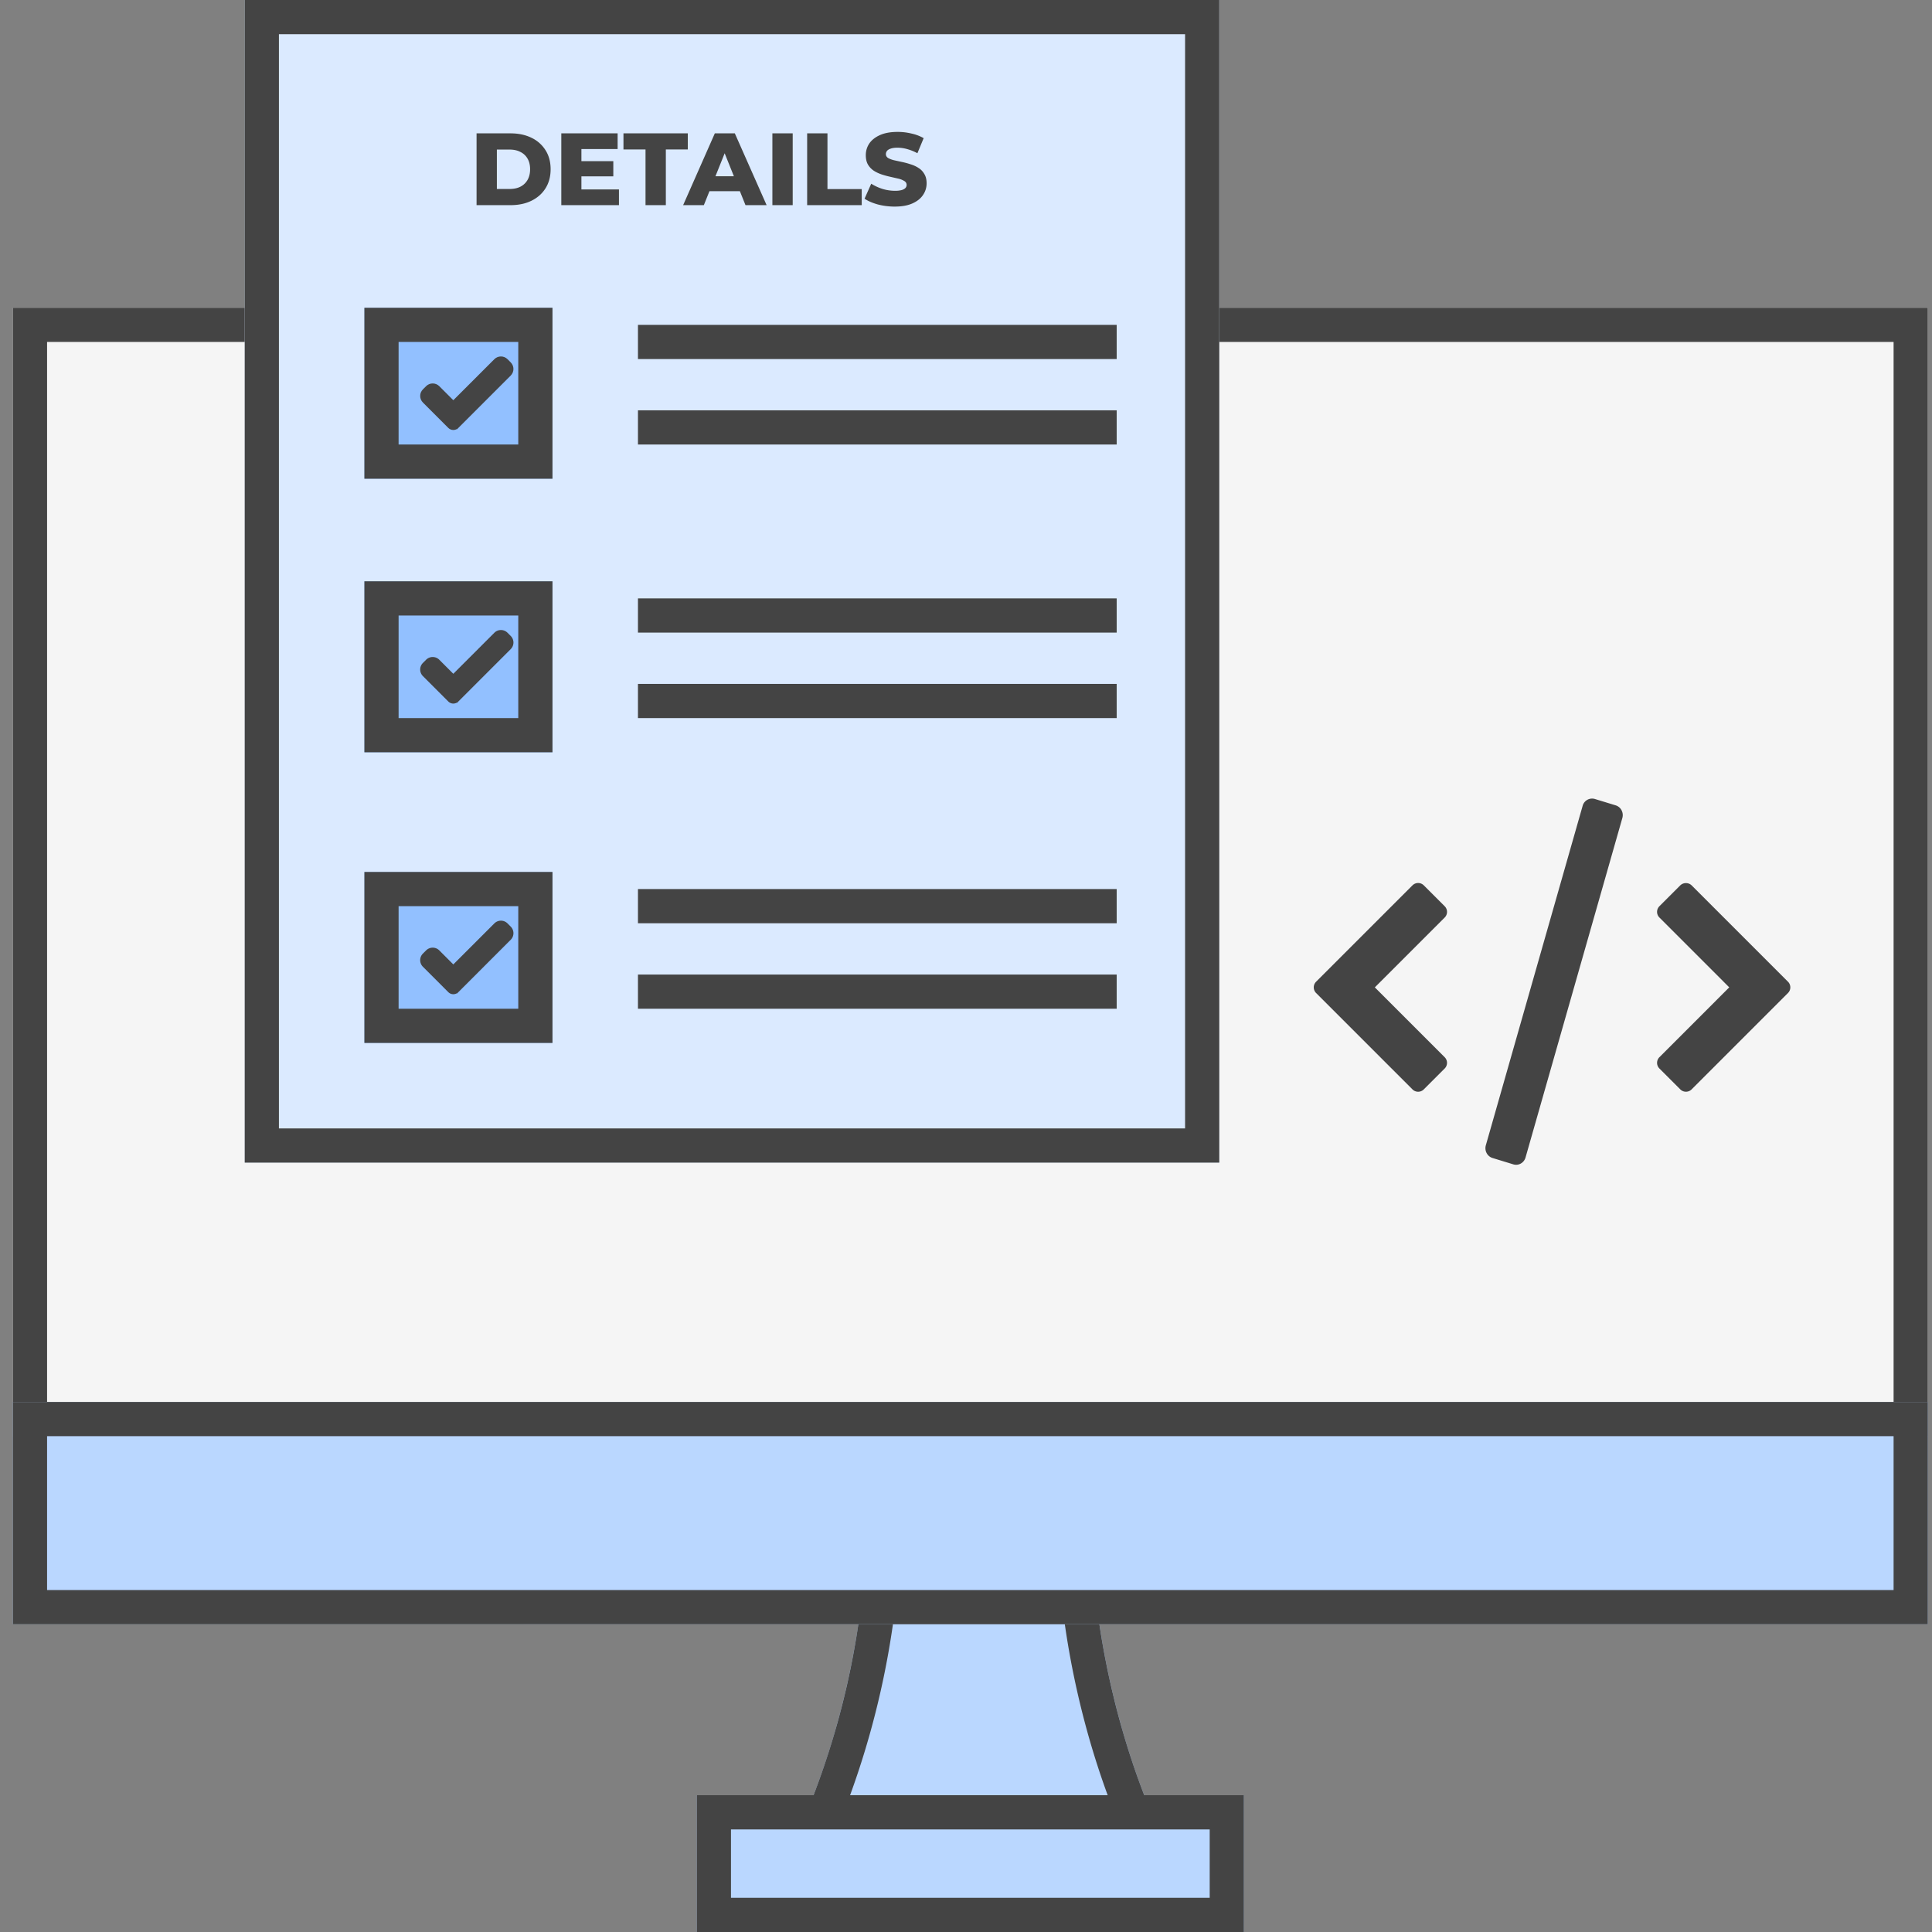 <svg xmlns="http://www.w3.org/2000/svg" width="150" height="150" fill="none" xmlns:v="https://vecta.io/nano"><rect width="100%" height="100%" fill="#808080" stroke="none"/><style><![CDATA[.B{fill:#444}.C{fill-rule:evenodd}.D{fill:#bad7ff}.E{fill:#92c0ff}]]></style><g class="C"><path d="M62.062 142.036h27.876c-3.761-8.46-4.768-16.39-5.037-19.912H67.102c-.273 3.522-1.276 11.452-5.041 19.912z" class="D"/><path d="M89.938 142.036l-1.1-2.655c-2.864-7.429-3.696-14.106-3.936-17.257H67.102a62.77 62.77 0 0 1-3.939 17.257c-.338.876-.704 1.762-1.101 2.655h27.876zM66 139.381h20.001c-2.126-5.799-3.077-11.075-3.504-14.602H69.504A66.04 66.04 0 0 1 66 139.381z" class="B"/></g><path d="M1 23.894h148.673v87.61H1v-87.61z" fill="#f5f5f5"/><path d="M147.018 26.548H3.655v82.301h143.363V26.548zM1 23.894v87.61h148.673v-87.61H1z" class="B C"/><path d="M1 108.85h148.673v17.256H1V108.85z" class="D"/><path d="M147.018 111.504H3.655v11.947h143.363v-11.947zM1 108.85v17.256h148.673V108.85H1z" class="B C"/><path d="M54.098 139.381h42.478V150H54.098v-10.619z" class="D"/><path d="M93.921 142.036H56.753v5.309h37.168v-5.309zm-39.823-2.655V150h42.478v-10.619H54.098z" class="B C"/><path d="M19 0h75.664v90.266H19V0z" fill="#dbeaff"/><path d="M92.009 2.655H21.655v84.956h70.354V2.655zM19 0v90.266h75.664V0H19z" class="B C"/><path d="M28.292 23.894h14.602v13.274H28.292V23.894z" class="E"/><path d="M40.239 26.548h-9.292v7.965h9.292v-7.965zm-11.947-2.655v13.274h14.602V23.894H28.292z" class="B C"/><path d="M28.292 45.133h14.602v13.274H28.292V45.133z" class="E"/><path d="M40.239 47.788h-9.292v7.965h9.292v-7.965zm-11.947-2.655v13.274h14.602V45.133H28.292z" class="B C"/><path d="M28.292 67.699h14.602v13.274H28.292V67.699z" class="E"/><g class="B C"><path d="M40.239 70.354h-9.292v7.965h9.292v-7.965zm-11.947-2.655v13.274h14.602V67.699H28.292z"/><use href="#B"/><use href="#B" y="6.636"/><path d="M86.699 49.115H49.531V46.46h37.168v2.655z"/><use href="#B" y="43.804"/><use href="#B" y="27.876"/><use href="#B" y="50.442"/></g><path d="M138.818 76.22l-7.483-7.483a.64.64 0 0 0-.877 0l-1.622 1.622a.62.62 0 0 0 0 .877l5.422 5.422-5.422 5.423a.62.62 0 0 0 0 .877l1.623 1.622a.62.62 0 0 0 .877 0l7.482-7.483a.62.62 0 0 0 0-.878zm-26.654 5.861l-5.422-5.422 5.423-5.422a.62.62 0 0 0 0-.877l-1.623-1.622a.62.62 0 0 0-.877 0l-7.483 7.482a.62.62 0 0 0 0 .878l7.483 7.483a.62.62 0 0 0 .877 0l1.622-1.622a.62.62 0 0 0 0-.877zm13.733-19.173a.77.77 0 0 0-.454-.38l-1.619-.495a.76.76 0 0 0-.949.535l-7.516 26.354c-.057.201-.035.418.062.602s.26.321.454.381l1.619.495a.74.74 0 0 0 .217.033c.329 0 .634-.223.732-.568l7.516-26.355c.057-.201.035-.418-.062-.602zM69.473 16.04c-.457 0-.897-.056-1.322-.167-.419-.117-.762-.266-1.027-.446l.518-1.163a3.79 3.79 0 0 0 .86.398 3.33 3.33 0 0 0 .98.151 2.02 2.02 0 0 0 .526-.056c.133-.043.228-.096.287-.159a.34.34 0 0 0 .095-.239c0-.127-.058-.228-.175-.303a1.57 1.57 0 0 0-.454-.183l-.621-.143a6.78 6.78 0 0 1-.677-.183c-.223-.074-.427-.17-.613-.287a1.48 1.48 0 0 1-.454-.47c-.117-.197-.175-.443-.175-.741a1.6 1.6 0 0 1 .271-.908c.186-.271.462-.489.828-.653s.823-.247 1.37-.247a4.55 4.55 0 0 1 1.075.127 3.35 3.35 0 0 1 .948.358l-.486 1.171a3.69 3.69 0 0 0-.788-.319 2.75 2.75 0 0 0-.757-.111c-.218 0-.393.024-.526.072-.133.043-.228.101-.287.175a.4.4 0 0 0-.088.255c0 .122.056.22.167.295.117.069.268.127.454.175l.621.135a6.09 6.09 0 0 1 .677.183c.228.069.435.165.621.287.186.117.334.274.446.47.117.191.175.433.175.725a1.58 1.58 0 0 1-.279.9c-.181.271-.454.489-.82.653s-.818.247-1.37.247zm-6.806-.111v-5.575h1.577v4.325h2.66v1.25h-4.237zm-2.699 0v-5.575h1.577v5.575h-1.577zm-6.93 0l2.461-5.575h1.553l2.469 5.575H57.88l-1.928-4.803h.621l-1.927 4.803h-1.609zm1.346-1.083l.406-1.163h2.724l.406 1.163h-3.536zm-4.266 1.083v-4.325h-1.712v-1.25H53.4v1.25h-1.704v4.325h-1.577zm-5.088-3.417h2.588v1.179H45.03v-1.179zm.111 2.198h2.915v1.218H43.58v-5.575h4.372v1.219h-2.811v3.138zM37 15.929v-5.575h2.636c.616 0 1.157.114 1.625.342a2.6 2.6 0 0 1 1.091.964c.265.414.398.908.398 1.481 0 .568-.133 1.062-.398 1.481-.26.414-.624.735-1.091.964s-1.009.342-1.625.342H37zm1.577-1.258h.996c.319 0 .595-.058.828-.175a1.33 1.33 0 0 0 .557-.526c.133-.234.199-.51.199-.828 0-.324-.066-.6-.199-.828a1.28 1.28 0 0 0-.557-.518c-.234-.122-.51-.183-.828-.183h-.996v3.058z" class="B"/><g stroke="#444" stroke-width=".4" class="B"><path d="M35.442 33.083c-.065.066-.154.102-.247.102s-.182-.037-.247-.102l-1.971-1.972c-.205-.205-.205-.536 0-.74l.247-.247c.205-.205.536-.205.741 0l1.231 1.231 3.326-3.326c.205-.205.536-.205.741 0l.247.247c.205.205.205.536 0 .741l-4.066 4.067z"/><use href="#C"/><use href="#C" y="22.566"/></g><defs ><path id="B" d="M86.699 27.877H49.531v-2.655h37.168v2.655z"/><path id="C" d="M35.442 54.323a.35.35 0 0 1-.494 0l-1.971-1.972c-.205-.205-.205-.536 0-.74l.247-.247c.205-.205.536-.205.741 0l1.231 1.231 3.326-3.326c.205-.205.536-.205.741 0l.247.247c.205.205.205.536 0 .741l-4.066 4.067z"/></defs></svg>